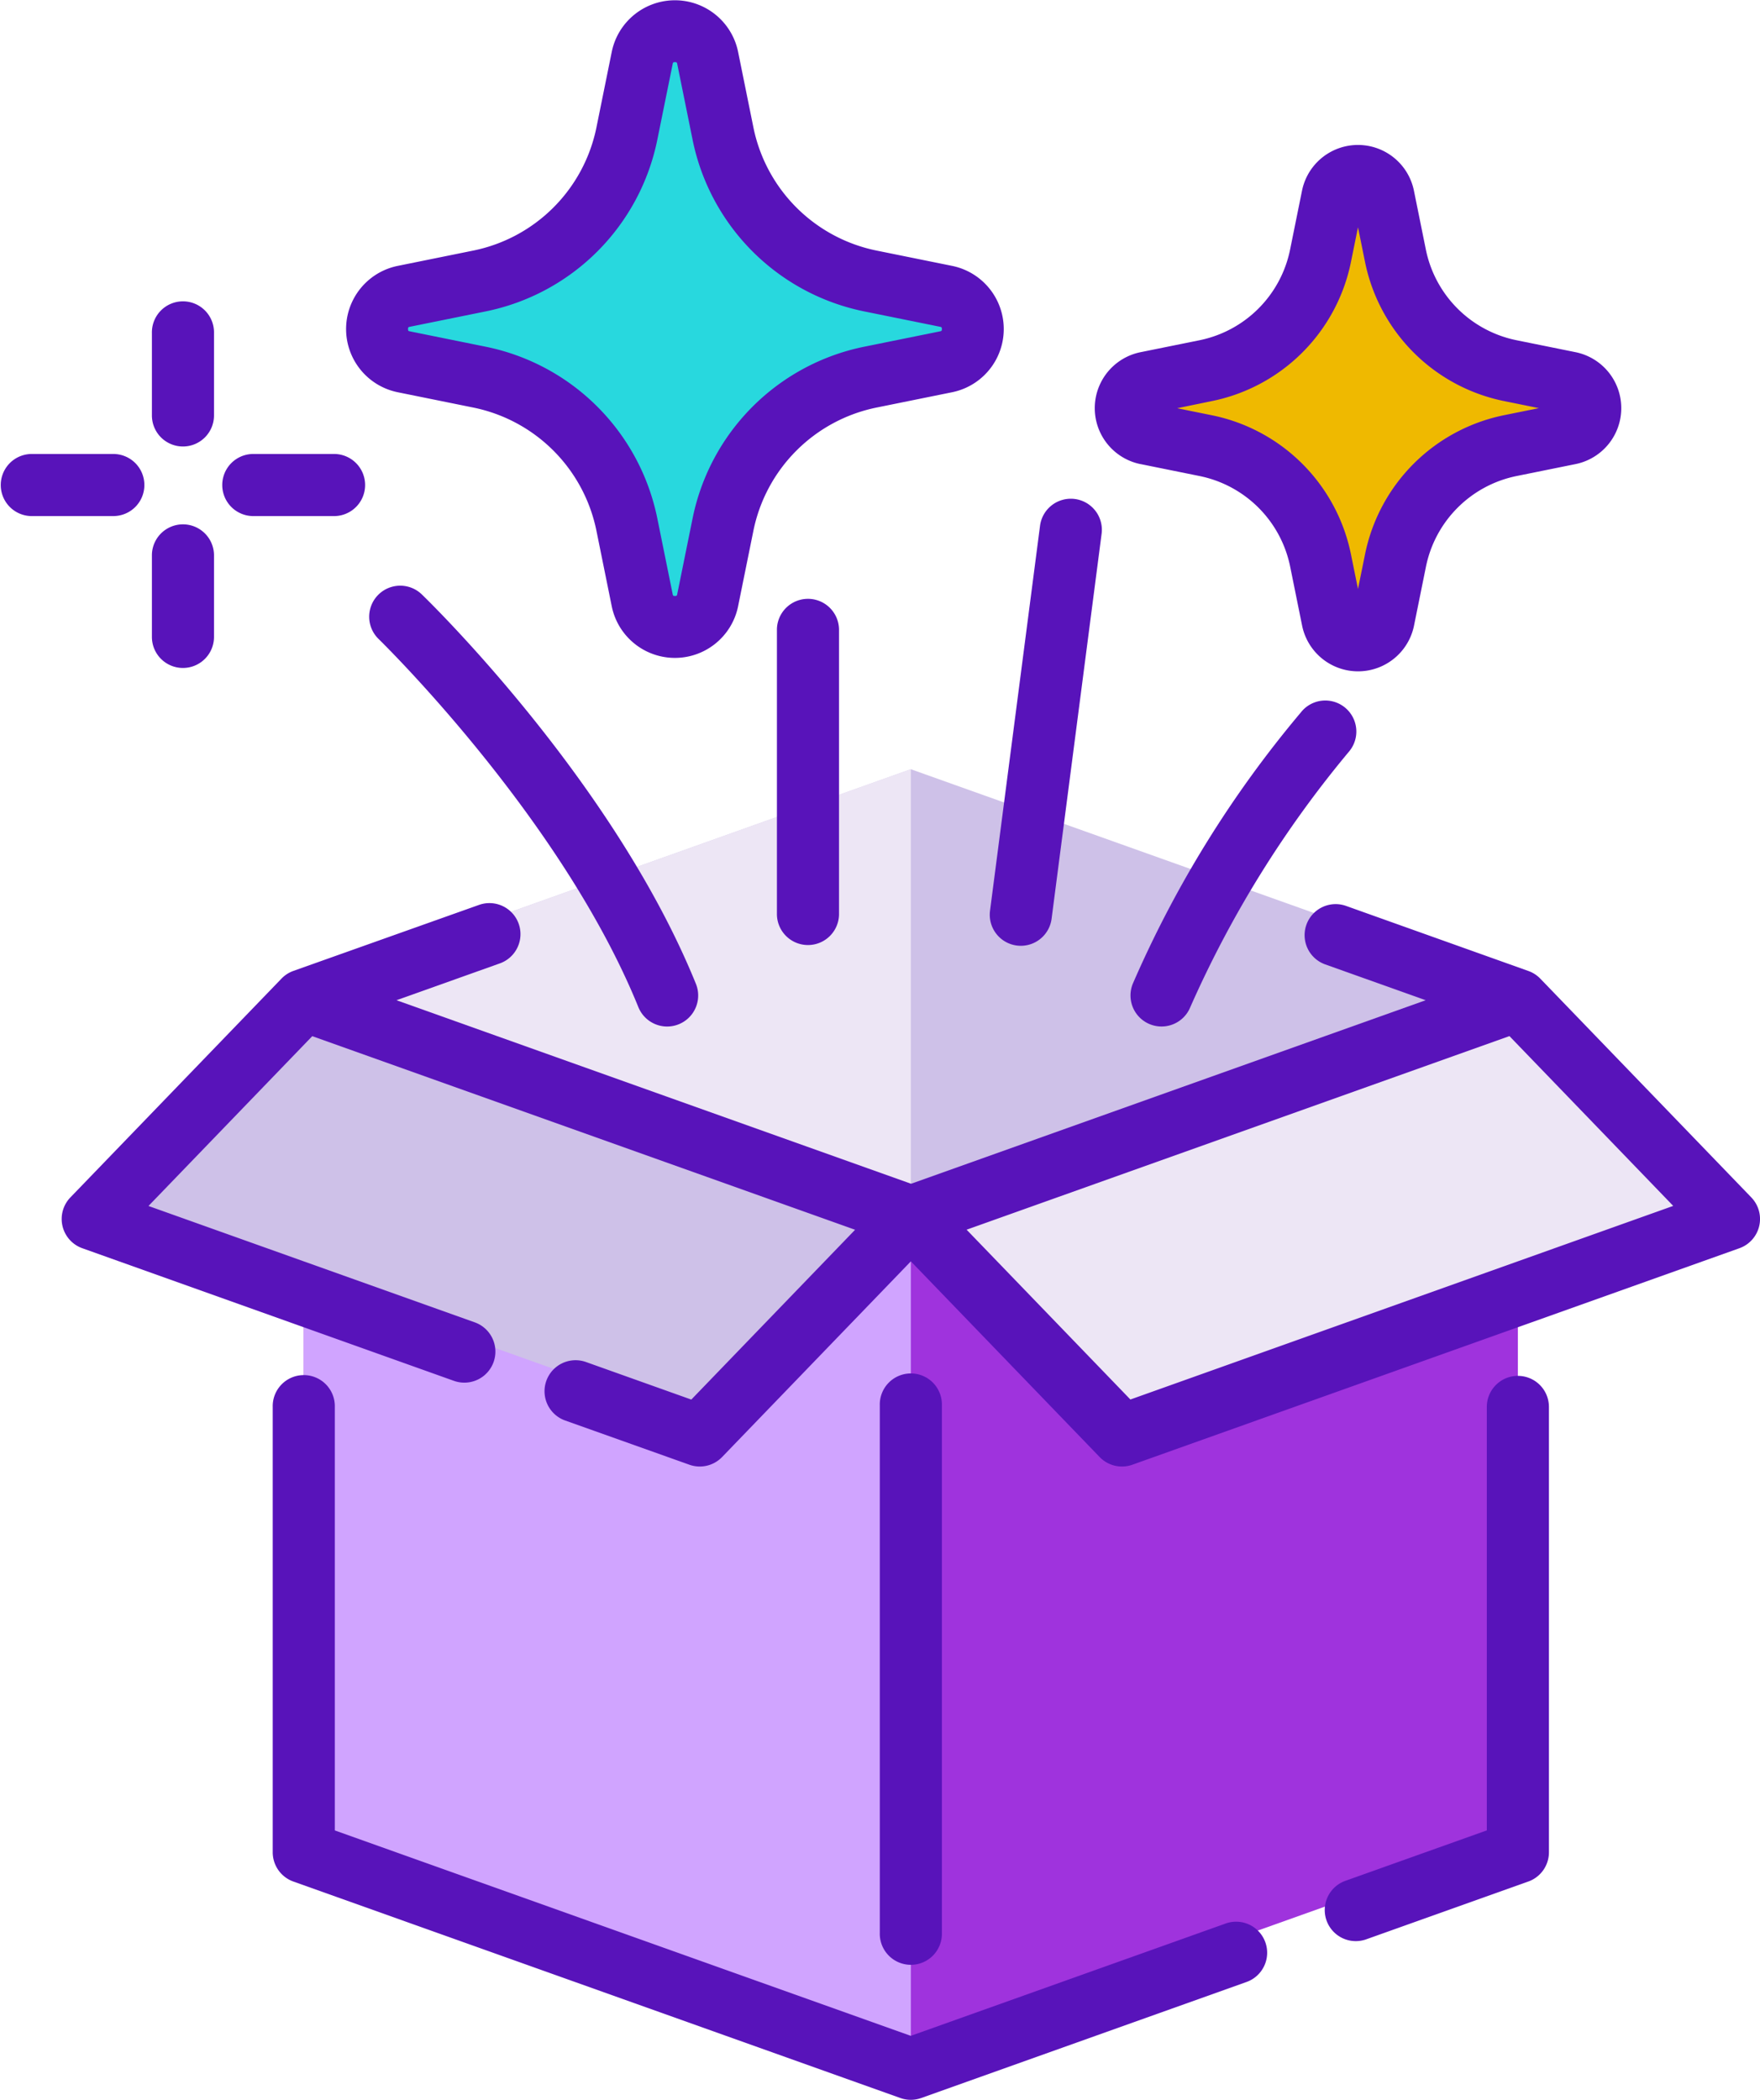 <svg xmlns="http://www.w3.org/2000/svg" width="95.55" height="114" viewBox="0 0 95.55 114">
  <g id="Grupo_10462" data-name="Grupo 10462" transform="translate(-529.108 -685.5)">
    <g id="magic" transform="translate(487.677 685.5)">
      <path id="Caminho_48408" data-name="Caminho 48408" d="M181.424,256.3v30.294l-32.955,11.754-32.955-11.754V256.3l32.955-15.97Z" transform="translate(-57.588 -186.819)" fill="#9f33dd"/>
      <path id="Caminho_48409" data-name="Caminho 48409" d="M148.469,240.33v58.017l-32.955-11.754V256.3Z" transform="translate(-57.588 -186.819)" fill="#d0a4ff"/>
      <path id="Caminho_48410" data-name="Caminho 48410" d="M181.424,199.3,148.469,211.05,115.514,199.3l32.955-11.753Z" transform="translate(-57.588 -145.785)" fill="#cec1e8"/>
      <g id="Grupo_10171" data-name="Grupo 10171" transform="translate(57.926 41.758)">
        <path id="Caminho_48411" data-name="Caminho 48411" d="M148.469,187.543V211.05L115.514,199.3Z" transform="translate(-115.514 -187.543)" fill="#ede6f5"/>
        <path id="Caminho_48412" data-name="Caminho 48412" d="M307.934,252.213l-11.461-11.882-32.954,11.753,11.461,11.882Z" transform="translate(-230.564 -228.577)" fill="#ede6f5"/>
      </g>
      <path id="Caminho_48413" data-name="Caminho 48413" d="M64.039,252.213,75.5,240.331l32.955,11.753L96.994,263.966Z" transform="translate(-17.574 -186.82)" fill="#cec1e8"/>
      <g id="Grupo_10172" data-name="Grupo 10172" transform="translate(61.897 2.023)">
        <path id="Caminho_48414" data-name="Caminho 48414" d="M336.807,54l3.2-.648a1.412,1.412,0,0,0,0-2.768l-3.2-.648a8,8,0,0,1-6.249-6.249l-.648-3.2a1.412,1.412,0,0,0-2.768,0l-.648,3.2a8,8,0,0,1-6.249,6.249l-3.2.648a1.412,1.412,0,0,0,0,2.768l3.2.648a8,8,0,0,1,6.249,6.249l.648,3.2a1.412,1.412,0,0,0,2.768,0l.648-3.2A8,8,0,0,1,336.807,54Z" transform="translate(-275.268 -32.619)" fill="#efb900"/>
        <path id="Caminho_48415" data-name="Caminho 48415" d="M160.153,27.872l4.1-.831a1.812,1.812,0,0,0,0-3.552l-4.1-.831a10.263,10.263,0,0,1-8.019-8.019l-.831-4.1a1.812,1.812,0,0,0-3.552,0l-.831,4.1a10.263,10.263,0,0,1-8.019,8.019l-4.1.831a1.812,1.812,0,0,0,0,3.552l4.1.831a10.263,10.263,0,0,1,8.019,8.019l.831,4.1a1.812,1.812,0,0,0,3.552,0l.831-4.1A10.263,10.263,0,0,1,160.153,27.872Z" transform="translate(-133.347 -9.085)" fill="#28d8de"/>
      </g>
      <path id="Caminho_48416" data-name="Caminho 48416" d="M80.151,81.5a1.685,1.685,0,0,0,1.686-1.686V75.347a1.686,1.686,0,1,0-3.371,0v4.466A1.685,1.685,0,0,0,80.151,81.5Z" transform="translate(-28.788 -57.26)" fill="#5813ba"/>
      <path id="Caminho_48417" data-name="Caminho 48417" d="M80.151,135.507a1.685,1.685,0,0,0,1.686-1.686v-4.466a1.686,1.686,0,0,0-3.371,0v4.466A1.685,1.685,0,0,0,80.151,135.507Z" transform="translate(-28.788 -99.243)" fill="#5813ba"/>
      <path id="Caminho_48418" data-name="Caminho 48418" d="M97.124,114.066h4.466a1.686,1.686,0,0,0,0-3.371H97.124a1.686,1.686,0,0,0,0,3.371Z" transform="translate(-41.982 -86.048)" fill="#5813ba"/>
      <path id="Caminho_48419" data-name="Caminho 48419" d="M49.269,112.381a1.685,1.685,0,0,0-1.686-1.686H43.117a1.686,1.686,0,0,0,0,3.371h4.466A1.685,1.685,0,0,0,49.269,112.381Z" transform="translate(0 -86.048)" fill="#5813ba"/>
      <path id="Caminho_48420" data-name="Caminho 48420" d="M148.2,236.16l-11.458-11.879h0l0,0,0,0a1.68,1.68,0,0,0-.643-.414l-9.9-3.533a1.685,1.685,0,1,0-1.132,3.175l5.453,1.945-27.937,9.964-27.937-9.964,5.612-2a1.685,1.685,0,1,0-1.132-3.175L69.05,223.862a1.685,1.685,0,0,0-.643.414l0,0,0,0h0L56.942,236.16a1.686,1.686,0,0,0,.647,2.758l20.175,7.2a1.685,1.685,0,1,0,1.133-3.175l-17.715-6.319,8.892-9.219,29.47,10.511-8.892,9.219-5.717-2.039a1.685,1.685,0,0,0-1.132,3.175l6.742,2.4a1.685,1.685,0,0,0,1.779-.417l10.248-10.624,10.248,10.624a1.684,1.684,0,0,0,1.779.417l32.954-11.753a1.685,1.685,0,0,0,.647-2.757ZM114.49,247.131l-8.892-9.219,29.47-10.511,8.892,9.219Z" transform="translate(-11.69 -171.151)" fill="#5813ba"/>
      <path id="Caminho_48421" data-name="Caminho 48421" d="M159.68,365.209l-17.1,6.1-31.269-11.152V337.164a1.686,1.686,0,1,0-3.371,0v24.179a1.686,1.686,0,0,0,1.119,1.588l32.955,11.754a1.685,1.685,0,0,0,1.132,0l17.662-6.3a1.685,1.685,0,0,0-1.132-3.175Z" transform="translate(-51.703 -260.782)" fill="#5813ba"/>
      <path id="Caminho_48422" data-name="Caminho 48422" d="M374.921,335.479a1.685,1.685,0,0,0-1.685,1.685v22.991l-7.68,2.739a1.685,1.685,0,1,0,1.133,3.175l8.8-3.138a1.685,1.685,0,0,0,1.119-1.588V337.164A1.685,1.685,0,0,0,374.921,335.479Z" transform="translate(-251.086 -260.782)" fill="#5813ba"/>
      <path id="Caminho_48423" data-name="Caminho 48423" d="M259.322,365.412V336.76a1.686,1.686,0,1,0-3.371,0v28.652a1.686,1.686,0,1,0,3.371,0Z" transform="translate(-166.756 -260.468)" fill="#5813ba"/>
      <path id="Caminho_48424" data-name="Caminho 48424" d="M310.831,52.651l3.2.648a6.3,6.3,0,0,1,4.932,4.932l.648,3.2a3.1,3.1,0,0,0,6.072,0l.648-3.2a6.3,6.3,0,0,1,4.932-4.932l3.2-.648a3.1,3.1,0,0,0,0-6.072l-3.2-.648A6.3,6.3,0,0,1,326.326,41l-.648-3.2a3.1,3.1,0,0,0-6.072,0l-.648,3.2a6.3,6.3,0,0,1-4.932,4.932l-3.2.648a3.1,3.1,0,0,0,0,6.072Zm3.866-3.416a9.665,9.665,0,0,0,7.566-7.566l.38-1.874.38,1.874a9.665,9.665,0,0,0,7.566,7.566l1.874.38-1.874.38a9.665,9.665,0,0,0-7.566,7.566l-.38,1.874-.38-1.874A9.665,9.665,0,0,0,314.7,50l-1.874-.38Z" transform="translate(-207.487 -27.457)" fill="#5813ba"/>
      <path id="Caminho_48425" data-name="Caminho 48425" d="M128.58,21.293l4.1.831a8.562,8.562,0,0,1,6.7,6.7l.831,4.1a3.5,3.5,0,0,0,6.856,0l.831-4.1a8.562,8.562,0,0,1,6.7-6.7l4.1-.831a3.5,3.5,0,0,0,0-6.856l-4.1-.831a8.562,8.562,0,0,1-6.7-6.7l-.831-4.1a3.5,3.5,0,0,0-6.855,0l-.831,4.1a8.562,8.562,0,0,1-6.7,6.7l-4.1.831a3.5,3.5,0,0,0,0,6.856Zm.67-3.552,4.1-.831a11.926,11.926,0,0,0,9.336-9.336l.831-4.1c.015-.074.02-.1.124-.1s.109.028.124.1l.831,4.1a11.926,11.926,0,0,0,9.336,9.336l4.1.831c.074.015.1.02.1.124s-.028.109-.1.124l-4.1.831a11.926,11.926,0,0,0-9.336,9.336l-.831,4.1c-.015.074-.02.1-.124.1s-.109-.028-.124-.1l-.831-4.1a11.926,11.926,0,0,0-9.336-9.336l-4.1-.831c-.074-.015-.1-.02-.1-.124S129.176,17.756,129.25,17.741Z" transform="translate(-65.567)" fill="#5813ba"/>
      <path id="Caminho_48426" data-name="Caminho 48426" d="M134.309,143.283a1.685,1.685,0,0,0-2.343,2.423c.1.1,9.912,9.665,14.1,19.985a1.685,1.685,0,1,0,3.123-1.268C144.729,153.432,134.733,143.692,134.309,143.283Z" transform="translate(-69.978 -111.012)" fill="#5813ba"/>
      <path id="Caminho_48427" data-name="Caminho 48427" d="M230.864,147.521v15.506a1.686,1.686,0,0,0,3.371,0V147.521a1.686,1.686,0,0,0-3.371,0Z" transform="translate(-147.254 -113.365)" fill="#5813ba"/>
      <path id="Caminho_48428" data-name="Caminho 48428" d="M326.342,171.439a59.8,59.8,0,0,0-9.143,14.753,1.685,1.685,0,1,0,3.123,1.268,58.523,58.523,0,0,1,8.638-13.9,1.685,1.685,0,1,0-2.618-2.123Z" transform="translate(-214.27 -132.782)" fill="#5813ba"/>
      <path id="Caminho_48429" data-name="Caminho 48429" d="M284.23,145.868a1.739,1.739,0,0,0,.219.014,1.686,1.686,0,0,0,1.669-1.469l2.715-20.9a1.685,1.685,0,0,0-3.343-.434l-2.715,20.9A1.685,1.685,0,0,0,284.23,145.868Z" transform="translate(-187.596 -94.534)" fill="#5813ba"/>
    </g>
  </g>
</svg>
